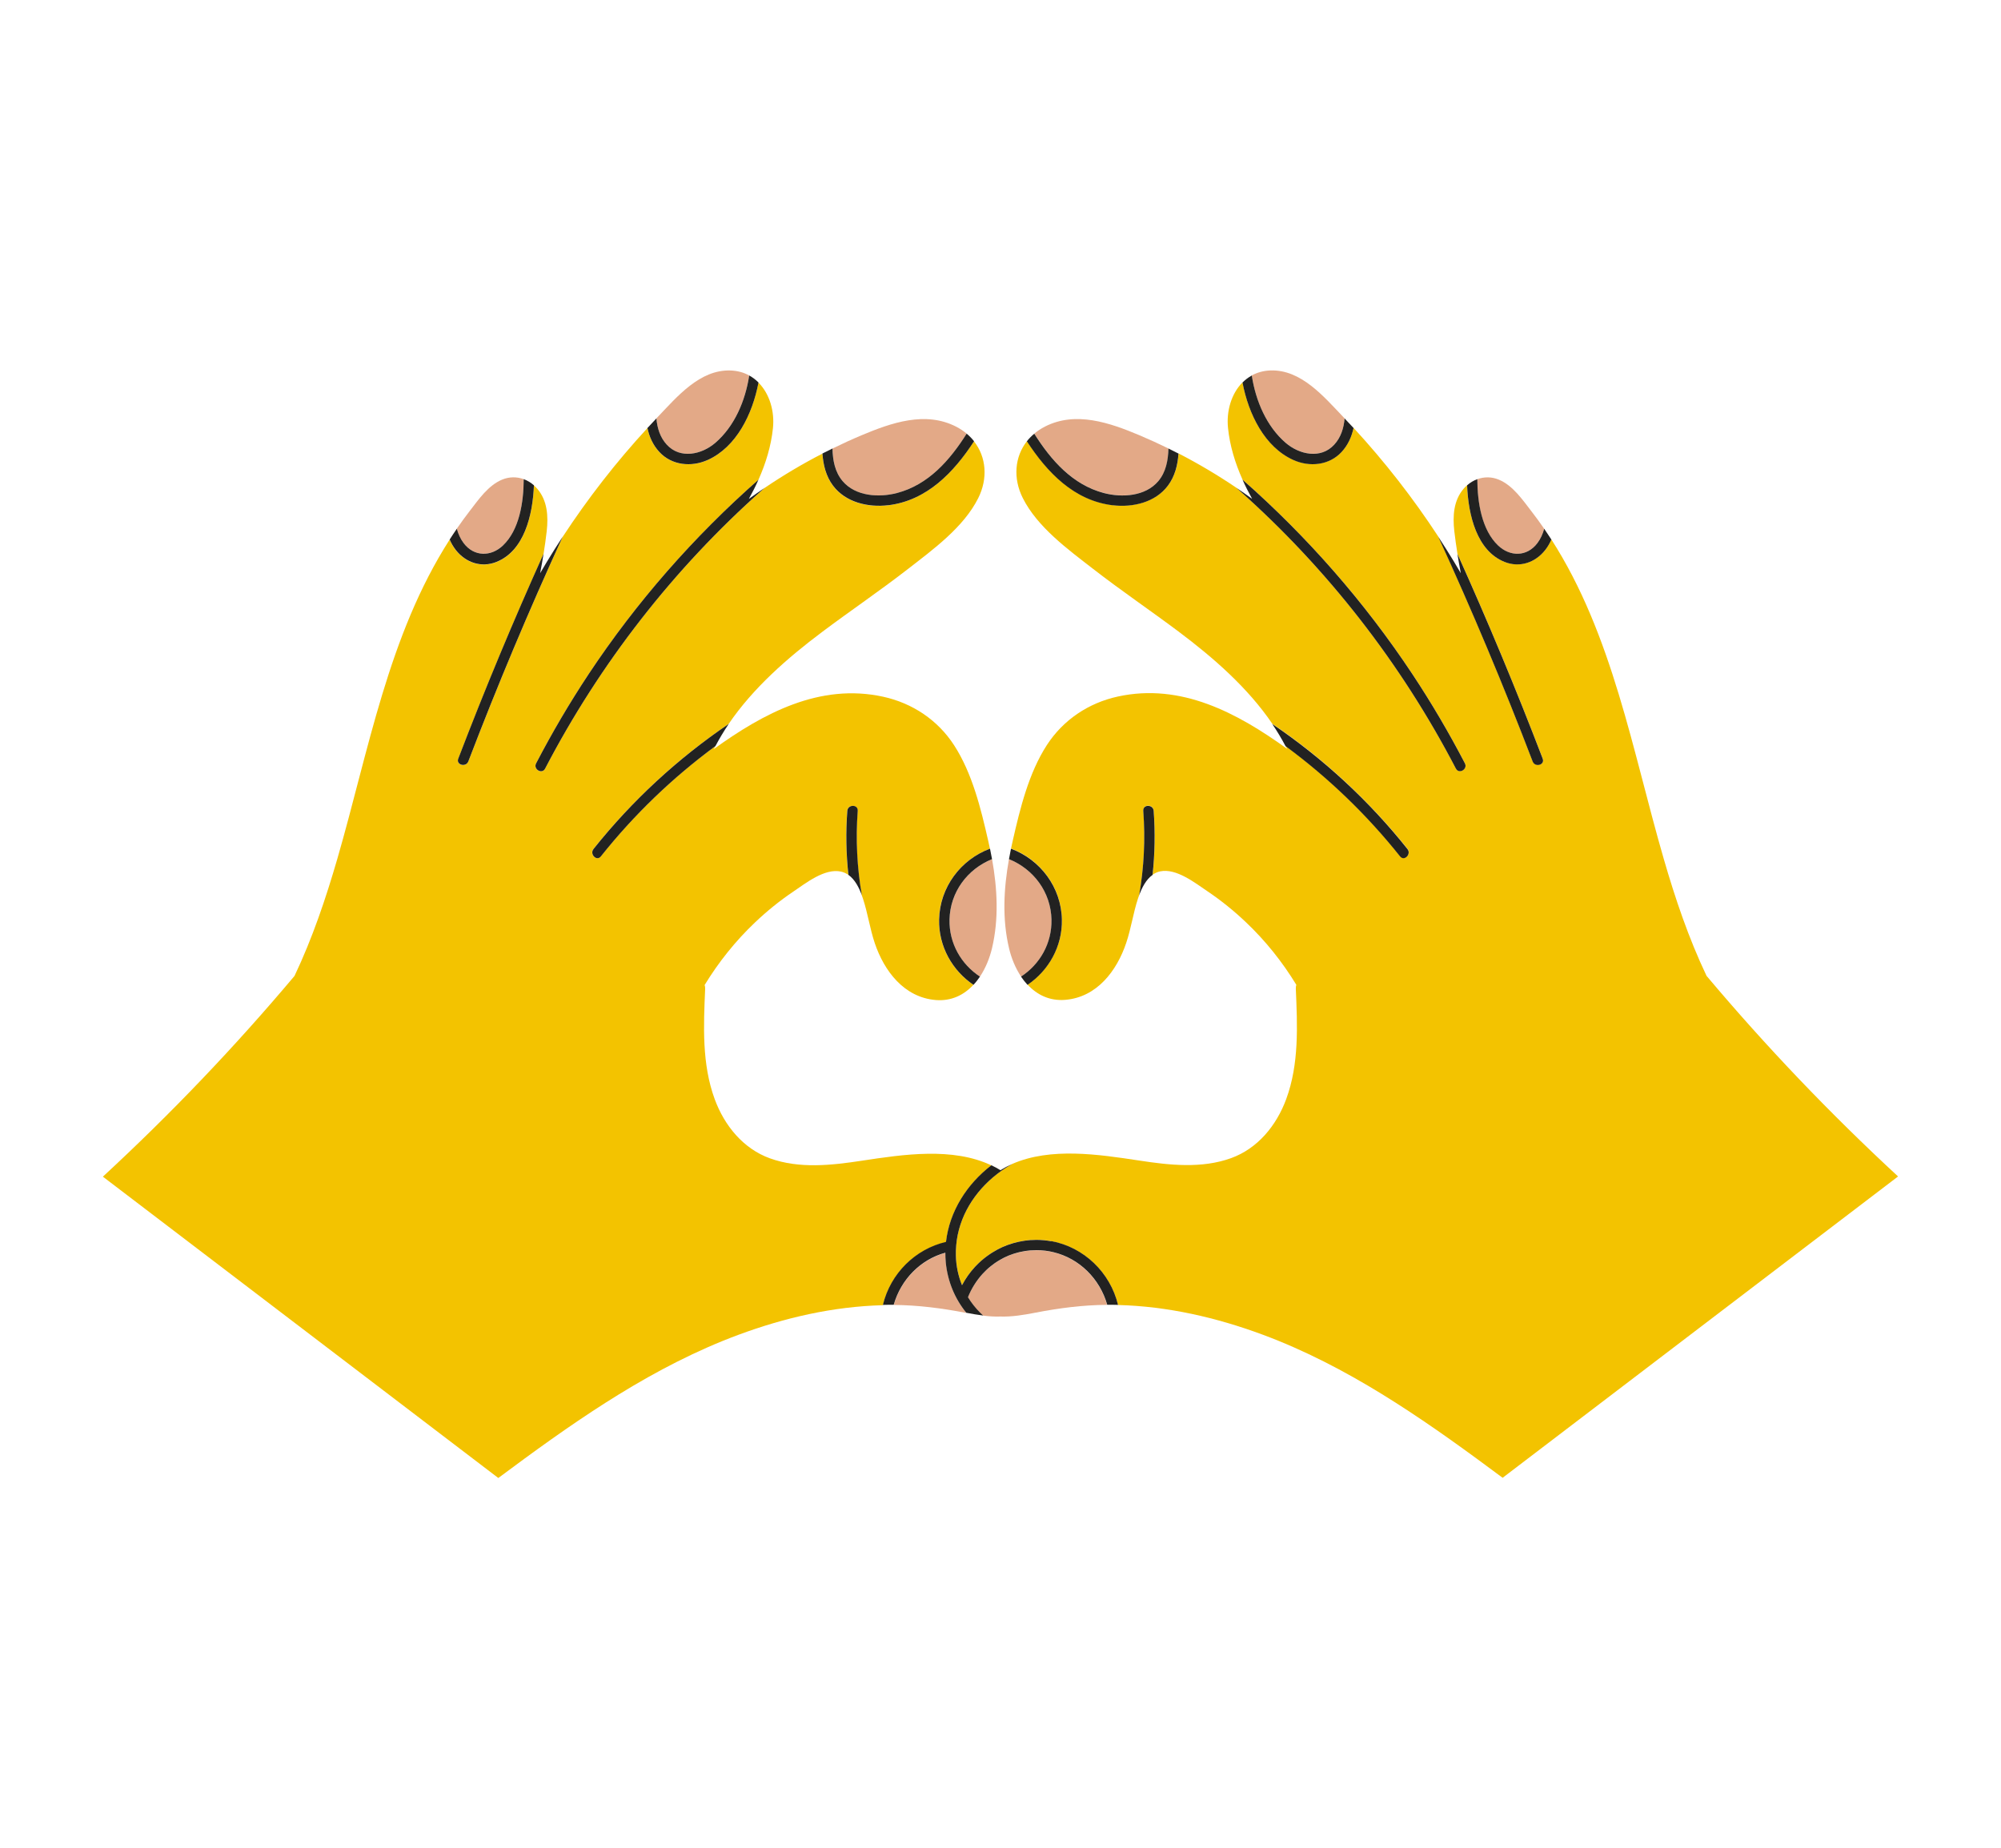 <?xml version="1.0" encoding="UTF-8"?>
<svg xmlns="http://www.w3.org/2000/svg" id="Capa_2" viewBox="0 0 505.56 467">
  <defs>
    <style>.cls-1{fill:none;}.cls-1,.cls-2,.cls-3,.cls-4{stroke-width:0px;}.cls-2{fill:#222221;}.cls-3{fill:#e3a987;}.cls-4{fill:#f3c300;}</style>
  </defs>
  <g id="Layer_1">
    <rect class="cls-1" width="505.56" height="467"></rect>
    <path class="cls-3" d="m180.71,111.9c4.85-4.16,7.6-10.62,8.58-17.03-1.36-.75-2.94-1.2-4.74-1.26-7.72-.26-13.47,6.62-18.32,11.69-.13.14-.26.28-.4.43.22,2.43.92,4.77,2.63,6.63,3.4,3.7,8.8,2.5,12.24-.45Z"></path>
    <path class="cls-3" d="m239.9,232.35c-.13,6.02,2.94,11.3,7.69,14.41,1.43-2.15,2.44-4.65,3.04-7.15,1.76-7.4,1.35-15.08.02-22.53-6.18,2.5-10.58,8.28-10.74,15.27Z"></path>
    <path class="cls-3" d="m127.09,137.81c4.09-3.9,5.2-10.8,5.23-16.74-1.72-.63-3.64-.64-5.47.12-3.5,1.46-5.9,4.98-8.15,7.89-1.14,1.48-2.24,2.99-3.29,4.51.36,1.3.9,2.54,1.74,3.65,2.61,3.44,6.87,3.48,9.93.56Z"></path>
    <path class="cls-4" d="m239.02,313.82c.88-7.72,5.28-14.61,11.47-19.36-9.79-4.65-22.24-2.78-32.76-1.18-7.63,1.16-15.79,2.08-23.22-.61-6.77-2.45-11.48-8.29-13.92-14.9-3.29-8.92-2.83-18.59-2.43-27.92.02-.36-.03-.68-.13-.97,3.54-5.8,7.78-11.11,12.73-15.81,3.01-2.86,6.23-5.47,9.67-7.79,3.2-2.16,7.92-5.93,12.03-5.06.71.15,1.33.45,1.88.84-.58-5.36-.68-10.78-.28-16.18.13-1.68,2.76-1.69,2.63,0-.54,7.17-.18,14.33,1.04,21.33.11.3.21.59.31.87,1.21,3.68,1.74,7.54,2.97,11.21,2.39,7.09,7.42,13.74,15.42,14.39,3.96.32,7.13-1.29,9.5-3.84-5.35-3.61-8.82-9.71-8.68-16.49.16-8.16,5.45-15.15,12.86-17.91-.14-.67-.28-1.34-.44-2.01-1.85-8.13-4.02-17.02-8.6-24.11-4.12-6.38-10.54-10.66-17.95-12.28-16.01-3.49-30.19,4.16-42.79,13.23.13-.26.28-.51.41-.76-10.79,7.96-20.55,17.33-28.95,27.88-1.05,1.32-2.9-.55-1.86-1.86,9.73-12.23,21.3-22.88,34.17-31.61,6.21-9.13,14.87-16.68,23.65-23.27,7.15-5.36,14.55-10.37,21.61-15.85,6.35-4.93,14.09-10.55,17.78-17.91,2.5-4.98,2.06-10.42-1.06-14.38-5.11,7.86-11.93,15-21.68,16.17-5.07.61-10.79-.7-13.97-4.98-1.76-2.37-2.45-5.19-2.65-8.08-5.03,2.59-9.89,5.48-14.57,8.65-.21.19-.42.37-.63.55-22.4,19.89-41.04,43.83-54.87,70.41-.78,1.5-3.05.17-2.27-1.33,4.02-7.72,8.43-15.24,13.24-22.5,12.08-18.22,26.57-34.76,42.95-49.18,1.87-4.19,3.19-8.54,3.66-13.04.44-4.26-.84-8.68-3.66-11.51-1.52,8.01-5.6,16.32-12.85,19.58-4.1,1.84-9.04,1.37-12.18-2.02-1.63-1.76-2.55-3.85-3.02-6.07-7.87,8.54-15.03,17.74-21.4,27.46-8.56,18.67-16.52,37.62-23.86,56.81-.6,1.57-3.14.88-2.54-.7,6.68-17.46,13.87-34.72,21.55-51.76.31-1.91.58-3.83.8-5.76.42-3.76.19-7.74-2.4-10.72-.26-.3-.54-.58-.83-.83-.31,7.61-2.47,16.57-9.47,19.36-3.83,1.53-7.76.18-10.26-2.99-.66-.84-1.17-1.73-1.57-2.67-15.5,24.13-20.48,53.4-28.37,80.63-2.92,10.06-6.31,20.11-10.82,29.6-15.05,17.9-31.24,34.85-48.42,50.72l99.91,76.14c8.82-6.57,17.78-13.09,27.08-19.01,1.13-.72,2.27-1.43,3.42-2.14,9.59-5.89,19.56-11.09,30.14-15.02,11.7-4.34,24.03-7.18,36.53-7.49,1.9-7.93,8.15-14.12,15.94-15.92Z"></path>
    <path class="cls-3" d="m238.87,316.56c-6.31,1.73-11.22,6.75-13.05,13.16,6.13.05,12.1.82,18.13,1.98.07.01.14.03.21.04-2.87-3.52-4.72-7.92-5.18-12.7-.08-.83-.11-1.66-.11-2.48Z"></path>
    <path class="cls-3" d="m226.64,124.57c7.94-2.09,13.36-8.29,17.6-15-.79-.66-1.68-1.26-2.68-1.77-7.78-3.99-16.38-.97-23.88,2.18-2.48,1.04-4.92,2.16-7.34,3.35.08,2.99.63,5.95,2.56,8.24,3.27,3.86,9.18,4.21,13.74,3.01Z"></path>
    <path class="cls-2" d="m149.95,214.53c-1.04,1.31.81,3.18,1.86,1.86,8.39-10.55,18.15-19.92,28.95-27.88,1.02-1.93,2.14-3.8,3.36-5.6-12.87,8.73-24.43,19.38-34.17,31.61Z"></path>
    <path class="cls-2" d="m216.71,204.88c.13-1.69-2.5-1.68-2.63,0-.41,5.41-.31,10.83.28,16.18,1.65,1.17,2.69,3.24,3.39,5.15-1.21-7-1.58-14.17-1.04-21.33Z"></path>
    <path class="cls-2" d="m148.69,170.38c-4.81,7.26-9.22,14.77-13.24,22.5-.78,1.5,1.49,2.83,2.27,1.33,13.83-26.57,32.47-50.51,54.87-70.41.21-.19.42-.37.63-.55-1.35.92-2.7,1.85-4.02,2.81.88-1.59,1.7-3.21,2.43-4.85-16.38,14.42-30.87,30.96-42.95,49.18Z"></path>
    <path class="cls-2" d="m118.32,192.4c7.34-19.19,15.3-38.13,23.86-56.81-1.37,2.09-2.7,4.2-3.99,6.33-.58.96-1.15,1.93-1.72,2.9.31-1.62.6-3.25.86-4.89-7.68,17.04-14.87,34.3-21.55,51.76-.61,1.58,1.94,2.27,2.54.7Z"></path>
    <path class="cls-2" d="m237.27,232.35c-.14,6.78,3.33,12.88,8.68,16.49.6-.64,1.14-1.34,1.64-2.08-4.74-3.11-7.82-8.39-7.69-14.41.16-6.99,4.56-12.77,10.74-15.27-.16-.88-.33-1.76-.51-2.64-7.41,2.75-12.69,9.75-12.86,17.91Z"></path>
    <path class="cls-2" d="m224.42,127.66c9.74-1.17,16.57-8.3,21.68-16.17-.54-.69-1.17-1.33-1.87-1.92-4.24,6.71-9.66,12.92-17.6,15-4.55,1.2-10.47.85-13.74-3.01-1.94-2.29-2.49-5.25-2.56-8.24-.85.42-1.7.84-2.54,1.27.21,2.9.89,5.72,2.65,8.08,3.18,4.28,8.91,5.59,13.97,4.98Z"></path>
    <path class="cls-2" d="m178.79,116.23c7.25-3.26,11.33-11.57,12.85-19.58-.69-.7-1.48-1.3-2.35-1.77-.98,6.41-3.72,12.86-8.58,17.03-3.44,2.95-8.84,4.15-12.24.45-1.71-1.86-2.41-4.2-2.63-6.63-.76.8-1.51,1.6-2.26,2.41.47,2.22,1.39,4.31,3.02,6.07,3.14,3.39,8.08,3.86,12.18,2.02Z"></path>
    <path class="cls-2" d="m125.43,141.98c7-2.79,9.16-11.76,9.47-19.36-.77-.68-1.65-1.21-2.58-1.55-.03,5.94-1.14,12.84-5.23,16.74-3.06,2.92-7.33,2.87-9.93-.56-.84-1.11-1.38-2.35-1.74-3.65-.62.9-1.23,1.81-1.81,2.72.4.94.92,1.84,1.57,2.67,2.5,3.17,6.43,4.52,10.26,2.99Z"></path>
    <path class="cls-3" d="m324.85,111.9c3.44,2.95,8.84,4.15,12.24.45,1.71-1.86,2.41-4.2,2.63-6.63-.13-.14-.26-.29-.4-.43-4.85-5.07-10.6-11.95-18.32-11.69-1.79.06-3.37.52-4.74,1.26.98,6.41,3.72,12.86,8.58,17.03Z"></path>
    <path class="cls-3" d="m265.66,232.35c-.16-6.99-4.56-12.77-10.74-15.27-1.33,7.45-1.74,15.13.02,22.53.59,2.5,1.61,5,3.04,7.15,4.74-3.11,7.82-8.39,7.69-14.41Z"></path>
    <path class="cls-3" d="m388.4,137.25c.84-1.11,1.38-2.35,1.74-3.65-1.05-1.53-2.14-3.03-3.29-4.51-2.24-2.9-4.65-6.43-8.15-7.89-1.83-.77-3.75-.75-5.47-.12.03,5.94,1.14,12.84,5.23,16.74,3.06,2.92,7.33,2.87,9.93-.56Z"></path>
    <path class="cls-4" d="m431.15,246.54c-4.51-9.48-7.91-19.53-10.82-29.6-7.89-27.22-12.87-56.49-28.37-80.63-.4.94-.92,1.84-1.57,2.67-2.5,3.17-6.43,4.52-10.26,2.99-7-2.79-9.16-11.76-9.47-19.36-.29.26-.57.53-.83.83-2.6,2.99-2.82,6.96-2.4,10.72.22,1.92.49,3.84.8,5.76,7.68,17.04,14.87,34.3,21.55,51.76.6,1.58-1.94,2.27-2.54.7-7.34-19.19-15.3-38.13-23.86-56.81-6.36-9.72-13.53-18.92-21.4-27.46-.47,2.22-1.39,4.31-3.03,6.07-3.14,3.39-8.08,3.86-12.18,2.02-7.25-3.26-11.33-11.57-12.85-19.58-2.82,2.84-4.1,7.25-3.66,11.51.46,4.5,1.79,8.85,3.66,13.04,16.38,14.42,30.87,30.96,42.95,49.18,4.81,7.26,9.22,14.77,13.24,22.5.78,1.5-1.49,2.83-2.27,1.33-13.83-26.57-32.47-50.51-54.87-70.41-.21-.19-.42-.37-.63-.55-4.68-3.17-9.55-6.06-14.57-8.65-.21,2.9-.89,5.72-2.65,8.08-3.18,4.28-8.91,5.59-13.97,4.98-9.74-1.17-16.57-8.3-21.68-16.17-3.12,3.96-3.56,9.4-1.06,14.38,3.69,7.36,11.43,12.98,17.78,17.91,7.06,5.48,14.46,10.49,21.61,15.85,8.78,6.59,17.44,14.14,23.65,23.27,12.87,8.73,24.43,19.38,34.17,31.61,1.04,1.31-.81,3.18-1.86,1.86-8.39-10.55-18.15-19.92-28.95-27.88.13.26.28.51.41.76-12.6-9.07-26.78-16.72-42.79-13.23-7.4,1.61-13.82,5.9-17.95,12.28-4.58,7.09-6.74,15.97-8.6,24.11-.15.67-.3,1.34-.44,2.01,7.41,2.75,12.69,9.75,12.86,17.91.14,6.78-3.33,12.88-8.68,16.49,2.37,2.55,5.54,4.16,9.5,3.84,8-.65,13.04-7.3,15.42-14.39,1.24-3.67,1.76-7.53,2.97-11.21.09-.28.2-.58.31-.87,1.21-7,1.58-14.17,1.04-21.33-.13-1.69,2.5-1.68,2.63,0,.41,5.41.31,10.83-.28,16.18.56-.39,1.18-.69,1.88-.84,4.1-.87,8.83,2.91,12.03,5.06,3.44,2.32,6.66,4.93,9.67,7.79,4.95,4.69,9.19,10.01,12.73,15.81-.1.28-.14.61-.13.97.4,9.34.86,19-2.43,27.92-2.44,6.61-7.15,12.45-13.92,14.9-7.43,2.69-15.58,1.78-23.22.61-10.27-1.56-22.38-3.39-32.06.85-.94.53-1.86,1.1-2.73,1.72-5.91,4.18-10.24,10.36-11.29,17.52-.13.88-.21,1.77-.23,2.67-.01.43-.02.86,0,1.29.07,2.59.61,5.11,1.55,7.44.89-1.71,2.01-3.28,3.3-4.67.01-.01.02-.02.03-.03.32-.34.65-.67.98-.99,0,0,.02-.02.03-.02.8-.75,1.65-1.43,2.55-2.05,0,0,0,0,0,0,.26-.18.52-.35.79-.52.03-.02.06-.04.09-.05.37-.23.76-.45,1.14-.66.04-.02.09-.05.13-.07.22-.12.45-.23.68-.34,0,0,0,0,.01,0,.16-.08.33-.17.49-.24.04-.02.08-.03.12-.05.41-.18.83-.35,1.26-.51,0,0,0,0,.01,0,.43-.16.86-.3,1.3-.42.04-.01.07-.02.11-.03.42-.12.84-.23,1.27-.32.07-.01.13-.03.2-.04.42-.09.84-.16,1.27-.23.07-.01.15-.02.22-.03.43-.06.87-.11,1.3-.14.06,0,.11,0,.17,0,.46-.03.93-.05,1.39-.05,1.26,0,2.5.12,3.71.35,8.22,1.52,14.88,7.88,16.86,16.12,12.5.32,24.83,3.15,36.53,7.49,10.58,3.93,20.55,9.13,30.14,15.02,1.15.7,2.29,1.42,3.42,2.14,9.3,5.92,18.26,12.44,27.08,19.01l99.91-76.14c-17.18-15.88-33.36-32.82-48.42-50.72Z"></path>
    <path class="cls-3" d="m266.15,316.42c-1.36-.33-2.78-.51-4.25-.51-.47,0-.93.02-1.38.05-.04,0-.08,0-.13,0-.43.03-.86.08-1.29.15-.06,0-.12.02-.18.03-.41.07-.82.15-1.23.24-.06.01-.13.03-.19.04-.4.1-.8.21-1.19.33-.06.02-.11.04-.17.05-.18.06-.35.13-.53.19-.21.08-.43.15-.64.23-.04.02-.08.03-.12.05-.4.16-.79.34-1.18.53,0,0-.02.01-.03.02-.29.15-.58.31-.87.47-.5.28-.98.58-1.45.91-.01,0-.03.02-.04.03-.36.25-.7.52-1.04.79-.02.02-.04.03-.06.05-.33.28-.66.56-.98.86-.02.02-.03.03-.05.05-.32.3-.63.62-.92.94,0,0-.02.02-.03.03-1.53,1.69-2.77,3.67-3.64,5.84h0c.86,1.42,1.89,2.72,3.05,3.88.26.26.52.51.79.75,1.45.18,2.91.28,4.35.23,2.95.1,5.98-.42,8.83-.97,6.03-1.17,12-1.94,18.13-1.98-1.88-6.58-7.03-11.71-13.59-13.29Z"></path>
    <path class="cls-3" d="m278.92,124.57c4.55,1.2,10.47.85,13.74-3.01,1.94-2.29,2.49-5.25,2.56-8.24-2.41-1.18-4.86-2.3-7.34-3.35-7.5-3.15-16.1-6.16-23.88-2.18-.99.51-1.89,1.11-2.68,1.77,4.24,6.71,9.66,12.92,17.6,15Z"></path>
    <path class="cls-2" d="m353.74,216.39c1.05,1.32,2.9-.55,1.86-1.86-9.73-12.23-21.3-22.88-34.17-31.61,1.22,1.8,2.35,3.67,3.36,5.6,10.79,7.96,20.55,17.33,28.95,27.88Z"></path>
    <path class="cls-2" d="m291.48,204.88c-.13-1.68-2.76-1.69-2.63,0,.54,7.17.18,14.33-1.04,21.33.7-1.91,1.74-3.98,3.39-5.15.58-5.36.68-10.78.28-16.18Z"></path>
    <path class="cls-2" d="m367.84,194.2c.78,1.5,3.05.17,2.27-1.33-4.02-7.72-8.43-15.24-13.24-22.5-12.08-18.22-26.57-34.76-42.95-49.18.73,1.64,1.55,3.26,2.43,4.85-1.32-.96-2.67-1.89-4.02-2.81.21.19.42.37.63.55,22.4,19.89,41.04,43.83,54.87,70.41Z"></path>
    <path class="cls-2" d="m389.77,191.7c-6.68-17.46-13.87-34.72-21.55-51.76.26,1.63.55,3.26.86,4.89-.57-.97-1.14-1.94-1.72-2.9-1.29-2.13-2.63-4.24-3.99-6.33,8.56,18.67,16.52,37.62,23.86,56.81.6,1.57,3.14.88,2.54-.7Z"></path>
    <path class="cls-2" d="m268.29,232.35c-.16-8.16-5.45-15.15-12.86-17.91-.18.88-.35,1.76-.51,2.64,6.18,2.5,10.58,8.28,10.74,15.27.13,6.02-2.94,11.3-7.69,14.41.5.74,1.04,1.44,1.64,2.08,5.35-3.61,8.82-9.71,8.68-16.49Z"></path>
    <path class="cls-2" d="m281.13,127.66c5.07.61,10.79-.7,13.97-4.98,1.76-2.37,2.45-5.19,2.65-8.08-.84-.43-1.69-.85-2.54-1.27-.08,2.99-.63,5.95-2.56,8.24-3.27,3.86-9.18,4.21-13.74,3.01-7.94-2.09-13.36-8.29-17.6-15-.7.59-1.33,1.23-1.87,1.92,5.11,7.86,11.93,15,21.68,16.17Z"></path>
    <path class="cls-2" d="m326.77,116.23c4.1,1.84,9.04,1.37,12.18-2.02,1.63-1.76,2.55-3.85,3.03-6.07-.75-.81-1.5-1.62-2.26-2.41-.22,2.43-.92,4.77-2.63,6.63-3.4,3.7-8.8,2.5-12.24-.45-4.85-4.16-7.6-10.62-8.58-17.03-.88.48-1.66,1.08-2.35,1.77,1.52,8.01,5.6,16.32,12.85,19.58Z"></path>
    <path class="cls-2" d="m380.13,141.98c3.83,1.53,7.76.18,10.26-2.99.66-.84,1.17-1.73,1.57-2.67-.59-.92-1.2-1.82-1.81-2.72-.36,1.3-.9,2.54-1.74,3.65-2.61,3.44-6.87,3.48-9.93.56-4.09-3.9-5.2-10.8-5.23-16.74-.93.34-1.8.86-2.58,1.55.31,7.61,2.47,16.57,9.47,19.36Z"></path>
    <path class="cls-2" d="m265.61,313.63c-1.21-.22-2.45-.34-3.71-.35-.47,0-.93.02-1.39.05-.06,0-.11,0-.17,0-.44.03-.87.08-1.3.14-.07,0-.15.02-.22.03-.43.06-.85.14-1.27.23-.07.01-.13.03-.2.04-.43.09-.85.2-1.27.32-.04.01-.07.02-.11.03-.44.13-.87.27-1.3.42,0,0,0,0-.01,0-.43.16-.85.33-1.26.51-.04.02-.08.03-.12.05-.17.07-.33.16-.49.24,0,0,0,0-.01,0-.23.11-.45.22-.68.34-.04.02-.09.05-.13.07-.39.21-.77.43-1.14.66-.03.02-.06.04-.09.05-.27.17-.53.34-.79.52,0,0,0,0,0,0-.9.62-1.76,1.3-2.55,2.05,0,0-.02.02-.03.02-.34.32-.67.65-.98.99-.01.01-.02.02-.03.03-1.29,1.4-2.41,2.97-3.3,4.67-.94-2.33-1.49-4.85-1.55-7.44-.01-.43,0-.86,0-1.29.03-.9.11-1.79.23-2.67,1.05-7.16,5.37-13.34,11.29-17.52.88-.62,1.79-1.19,2.73-1.72-1.03.45-2.02.97-2.99,1.57-.74-.46-1.51-.87-2.29-1.24-6.18,4.74-10.59,11.63-11.47,19.36-7.79,1.81-14.04,8-15.94,15.92.48-.01.95-.03,1.43-.03.44,0,.87,0,1.3,0,1.83-6.4,6.75-11.43,13.05-13.16,0,.82.03,1.65.11,2.48.46,4.78,2.31,9.18,5.18,12.7,1.39.27,2.82.52,4.27.7-.27-.24-.53-.49-.79-.75-1.16-1.16-2.19-2.46-3.05-3.88h0c.87-2.18,2.11-4.15,3.64-5.85,0,0,.02-.02.03-.03.3-.33.6-.64.92-.94.02-.02.04-.03.05-.05.32-.3.64-.59.98-.86.02-.02.04-.03.06-.05.34-.28.69-.54,1.04-.79.01,0,.02-.02.04-.03.47-.33.95-.62,1.45-.91.29-.16.57-.33.87-.47,0,0,.02-.01.03-.02.38-.19.78-.37,1.18-.53.04-.02.08-.03.12-.05.21-.09.43-.16.64-.23.18-.06.35-.13.53-.19.06-.02.11-.04.17-.05.39-.12.79-.23,1.19-.33.06-.02.13-.03.19-.04.4-.09.81-.17,1.23-.24.06,0,.12-.02.18-.03.43-.06.85-.11,1.29-.15.04,0,.08,0,.13,0,.46-.03.92-.05,1.38-.05,1.47,0,2.89.18,4.25.51,6.56,1.58,11.71,6.71,13.59,13.29.43,0,.87-.01,1.3,0,.48,0,.95.02,1.43.03-1.98-8.23-8.64-14.6-16.86-16.12Z"></path>
  </g>
</svg>
